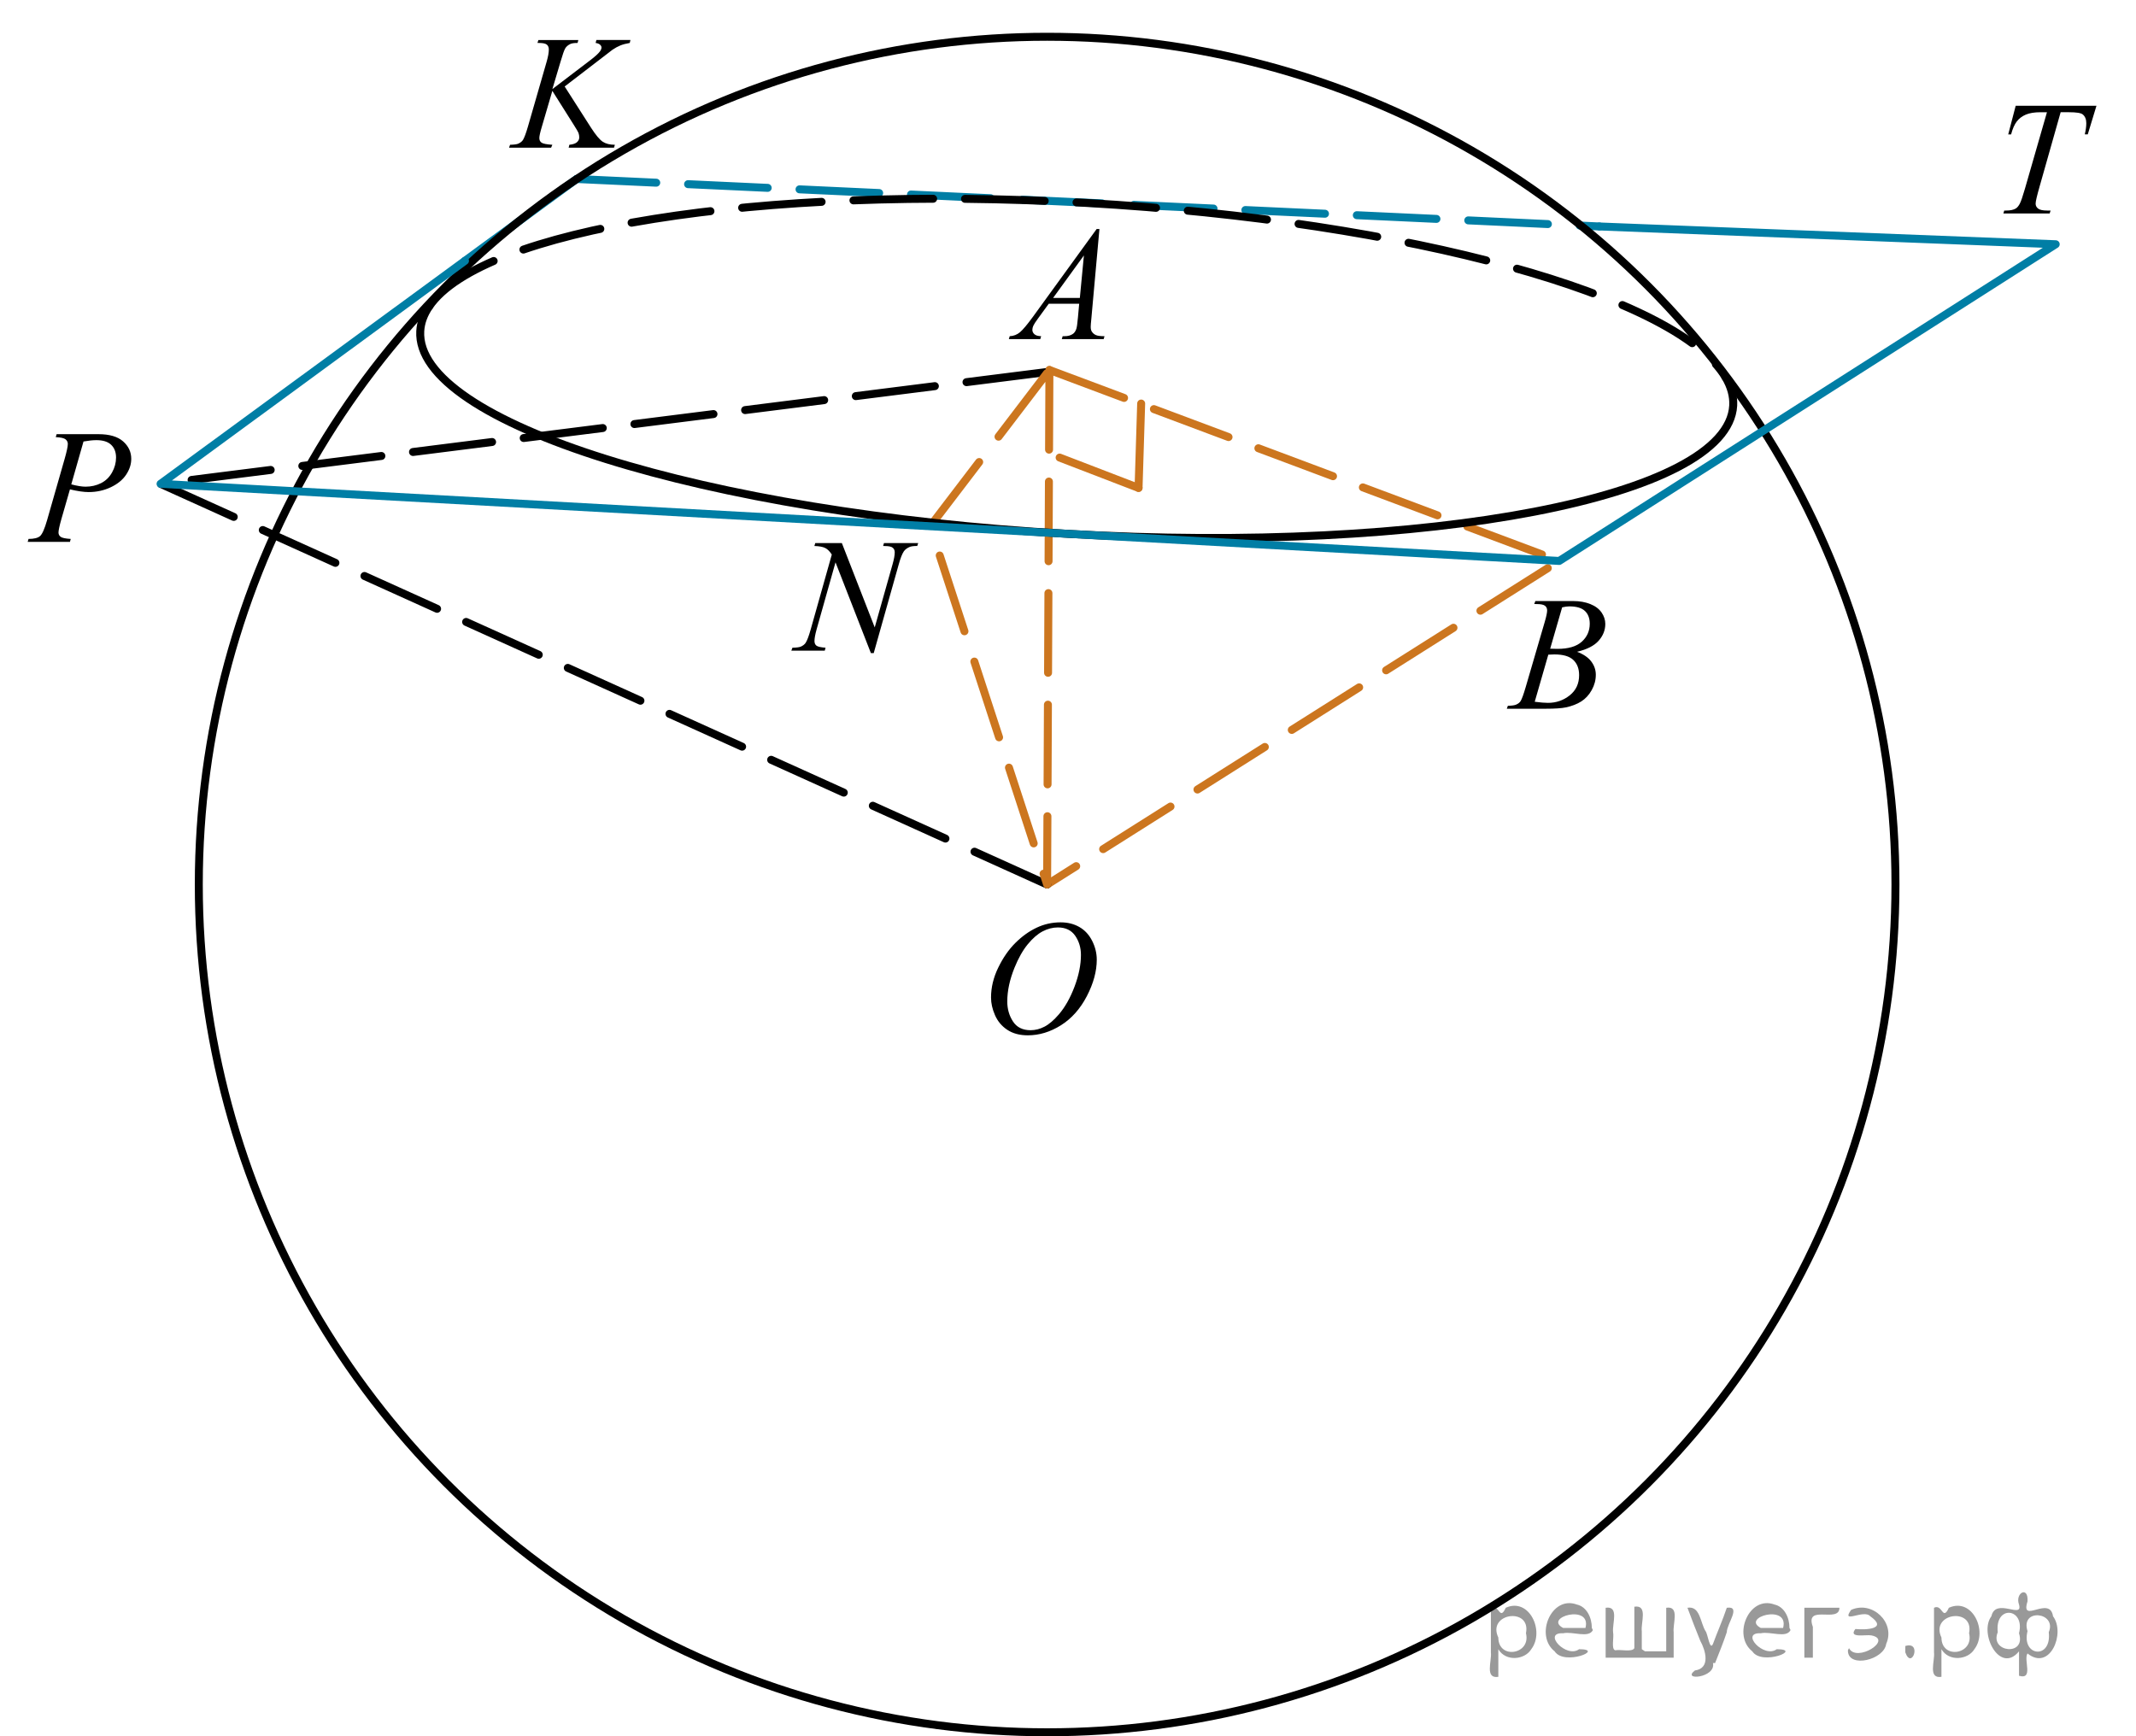 <?xml version="1.0" encoding="utf-8"?>
<!-- Generator: Adobe Illustrator 16.0.0, SVG Export Plug-In . SVG Version: 6.00 Build 0)  -->
<!DOCTYPE svg PUBLIC "-//W3C//DTD SVG 1.1//EN" "http://www.w3.org/Graphics/SVG/1.1/DTD/svg11.dtd">
<svg version="1.1" id="Слой_1" xmlns="http://www.w3.org/2000/svg" xmlns:xlink="http://www.w3.org/1999/xlink" x="0px" y="0px"
	 width="201.01px" height="163.407px" viewBox="16.999 -90.112 201.01 163.407"
	 enable-background="new 16.999 -90.112 201.01 163.407" xml:space="preserve">
<polyline fill="none" stroke="#CC761F" stroke-width="0.75" stroke-linecap="round" stroke-linejoin="round" stroke-miterlimit="10" stroke-dasharray="7.5,3" points="
	115.755,-55.293 163.729,-37.32 115.539,-6.866 "/>
<polyline fill="none" stroke="#000000" stroke-width="0.75" stroke-linecap="round" stroke-linejoin="round" stroke-miterlimit="10" stroke-dasharray="7.5,3" points="
	115.539,-6.866 32.11,-44.577 117.039,-55.293 "/>
<polygon fill="none" stroke="#CC761F" stroke-width="0.75" stroke-linecap="round" stroke-linejoin="round" stroke-miterlimit="10" stroke-dasharray="7.5,3" points="
	115.755,-55.293 115.539,-6.866 104.534,-40.584 "/>
<line fill="none" stroke="#007EA5" stroke-width="0.75" stroke-linecap="round" stroke-linejoin="round" stroke-miterlimit="10" stroke-dasharray="7.5,3" x1="71.263" y1="-73.266" x2="167.506" y2="-68.799"/>
<line fill="none" stroke="#CC761F" stroke-width="0.75" stroke-linecap="round" stroke-linejoin="round" stroke-miterlimit="10" x1="124.389" y1="-52.133" x2="124.144" y2="-44.192"/>
<line fill="none" stroke="#CC761F" stroke-width="0.75" stroke-linecap="round" stroke-linejoin="round" stroke-miterlimit="10" x1="124.144" y1="-44.192" x2="116.717" y2="-47.048"/>
<g>
	<g>
		<defs>
			<rect id="SVGID_1_" x="108.983" y="-72.105" width="15.111" height="16.698"/>
		</defs>
		<clipPath id="SVGID_2_">
			<use xlink:href="#SVGID_1_"  overflow="visible"/>
		</clipPath>
		<g clip-path="url(#SVGID_2_)">
			<path d="M120.462-68.561l-0.76,8.431c-0.04,0.394-0.061,0.653-0.061,0.777c0,0.2,0.037,0.352,0.111,0.456
				c0.094,0.145,0.221,0.252,0.38,0.321c0.159,0.07,0.429,0.105,0.808,0.105l-0.08,0.276h-3.94l0.082-0.276h0.169
				c0.32,0,0.581-0.07,0.782-0.209c0.144-0.095,0.254-0.251,0.332-0.471c0.055-0.154,0.104-0.518,0.155-1.091l0.117-1.286h-2.863
				l-1.018,1.398c-0.23,0.313-0.377,0.539-0.436,0.676c-0.061,0.137-0.09,0.265-0.09,0.385c0,0.16,0.064,0.296,0.193,0.411
				c0.127,0.115,0.338,0.177,0.633,0.187l-0.08,0.276h-2.959l0.082-0.276c0.362-0.015,0.685-0.139,0.963-0.37
				c0.276-0.232,0.69-0.726,1.242-1.483l5.978-8.236L120.462-68.561L120.462-68.561z M119.001-66.072l-2.898,3.999h2.516
				L119.001-66.072z"/>
		</g>
	</g>
</g>
<line fill="none" stroke="#007EA5" stroke-width="0.75" stroke-linecap="round" stroke-linejoin="round" stroke-miterlimit="10" x1="71.263" y1="-73.266" x2="60.755" y2="-65.566"/>
<g>
	<g>
		<defs>
			<rect id="SVGID_3_" x="156.175" y="-37.32" width="15.111" height="16.698"/>
		</defs>
		<clipPath id="SVGID_4_">
			<use xlink:href="#SVGID_3_"  overflow="visible"/>
		</clipPath>
		<g clip-path="url(#SVGID_4_)">
			<path d="M161.381-33.268l0.104-0.277h3.57c0.6,0,1.135,0.095,1.604,0.284c0.469,0.188,0.821,0.454,1.056,0.792
				c0.233,0.339,0.352,0.697,0.352,1.076c0,0.583-0.209,1.11-0.625,1.581s-1.092,0.818-2.031,1.042
				c0.604,0.229,1.05,0.533,1.335,0.912c0.285,0.378,0.428,0.794,0.428,1.248c0,0.503-0.128,0.984-0.384,1.442
				c-0.255,0.458-0.584,0.814-0.984,1.069c-0.4,0.254-0.885,0.441-1.449,0.561c-0.403,0.084-1.033,0.127-1.89,0.127H158.8
				l0.096-0.276c0.385-0.01,0.646-0.047,0.783-0.112c0.195-0.084,0.336-0.197,0.42-0.336c0.118-0.189,0.275-0.623,0.473-1.3
				l1.793-6.136c0.152-0.518,0.229-0.882,0.229-1.091c0-0.185-0.066-0.33-0.201-0.438c-0.137-0.107-0.394-0.161-0.771-0.161
				C161.533-33.26,161.455-33.263,161.381-33.268z M161.426-24.067c0.531,0.07,0.946,0.104,1.247,0.104
				c0.768,0,1.447-0.234,2.04-0.702c0.593-0.469,0.89-1.104,0.89-1.906c0-0.613-0.185-1.091-0.551-1.435
				c-0.365-0.344-0.957-0.516-1.773-0.516c-0.157,0-0.35,0.008-0.575,0.022L161.426-24.067z M162.879-29.06
				c0.319,0.01,0.552,0.015,0.692,0.015c1.023,0,1.785-0.226,2.285-0.676c0.498-0.451,0.748-1.015,0.748-1.693
				c0-0.513-0.152-0.913-0.457-1.2c-0.306-0.287-0.793-0.43-1.461-0.43c-0.178,0-0.403,0.03-0.68,0.09L162.879-29.06z"/>
		</g>
	</g>
</g>
<g>
	<g>
		<defs>
			<rect id="SVGID_5_" x="62.327" y="-90.112" width="17.871" height="16.698"/>
		</defs>
		<clipPath id="SVGID_6_">
			<use xlink:href="#SVGID_5_"  overflow="visible"/>
		</clipPath>
		<g clip-path="url(#SVGID_6_)">
			<path d="M70.137-81.973l2.48,3.879c0.443,0.688,0.81,1.127,1.101,1.319c0.29,0.192,0.672,0.288,1.145,0.288l-0.082,0.276h-4.268
				l0.066-0.276c0.34-0.035,0.58-0.117,0.721-0.247c0.14-0.13,0.21-0.277,0.21-0.441c0-0.149-0.024-0.294-0.074-0.433
				c-0.039-0.1-0.182-0.344-0.428-0.732l-2.03-3.221l-0.982,3.355c-0.162,0.538-0.243,0.899-0.243,1.084
				c0,0.189,0.068,0.333,0.206,0.433s0.478,0.167,1.02,0.202l-0.118,0.276h-3.958l0.096-0.276c0.385-0.01,0.643-0.045,0.775-0.105
				c0.197-0.089,0.343-0.204,0.436-0.344c0.128-0.204,0.286-0.627,0.473-1.271l1.765-6.121c0.133-0.468,0.199-0.844,0.199-1.128
				c0-0.199-0.063-0.352-0.188-0.456c-0.126-0.104-0.371-0.157-0.735-0.157h-0.147l0.089-0.277h3.758l-0.073,0.277
				c-0.311-0.005-0.542,0.03-0.694,0.104c-0.212,0.104-0.367,0.239-0.465,0.404c-0.099,0.164-0.244,0.575-0.436,1.233l-0.775,2.601
				l3.559-2.713c0.473-0.359,0.782-0.643,0.931-0.852c0.088-0.13,0.133-0.247,0.133-0.352c0-0.089-0.046-0.177-0.137-0.262
				c-0.091-0.084-0.23-0.139-0.417-0.164l0.073-0.277h3.205l-0.066,0.277c-0.35,0.06-0.644,0.138-0.883,0.235
				c-0.238,0.097-0.483,0.23-0.734,0.4c-0.074,0.05-0.554,0.418-1.44,1.106L70.137-81.973z"/>
		</g>
	</g>
</g>
<g>
	<g>
		<defs>
			<rect id="SVGID_7_" x="88.663" y="-42.787" width="17.871" height="18.079"/>
		</defs>
		<clipPath id="SVGID_8_">
			<use xlink:href="#SVGID_7_"  overflow="visible"/>
		</clipPath>
		<g clip-path="url(#SVGID_8_)">
			<path d="M96.222-39.004l3.094,7.939l1.676-5.931c0.139-0.488,0.207-0.866,0.207-1.135c0-0.184-0.063-0.329-0.191-0.433
				c-0.129-0.104-0.367-0.157-0.717-0.157c-0.059,0-0.12-0.002-0.185-0.007l0.081-0.276h3.22l-0.09,0.276
				c-0.334-0.005-0.582,0.03-0.746,0.104c-0.23,0.104-0.402,0.239-0.516,0.403c-0.158,0.234-0.318,0.642-0.479,1.225l-2.355,8.351
				h-0.266l-3.33-8.544l-1.779,6.311c-0.133,0.478-0.2,0.844-0.2,1.098c0,0.189,0.061,0.333,0.182,0.43
				c0.12,0.097,0.407,0.163,0.86,0.198l-0.074,0.276h-3.146l0.104-0.276c0.394-0.01,0.657-0.045,0.79-0.104
				c0.202-0.09,0.352-0.207,0.45-0.351c0.143-0.219,0.303-0.643,0.48-1.27l1.985-7.043c-0.191-0.299-0.397-0.504-0.616-0.616
				c-0.219-0.112-0.56-0.176-1.022-0.19l0.081-0.276h2.502V-39.004z"/>
		</g>
	</g>
</g>
<g>
	<g>
		<defs>
			<rect id="SVGID_9_" x="16.999" y="-53.018" width="15.111" height="16.698"/>
		</defs>
		<clipPath id="SVGID_10_">
			<use xlink:href="#SVGID_9_"  overflow="visible"/>
		</clipPath>
		<g clip-path="url(#SVGID_10_)">
			<path d="M22.327-49.25h3.939c1.033,0,1.806,0.226,2.317,0.677c0.512,0.451,0.768,1,0.768,1.648c0,0.513-0.163,1.011-0.487,1.495
				c-0.325,0.483-0.807,0.876-1.446,1.177c-0.639,0.301-1.331,0.452-2.073,0.452c-0.463,0-1.051-0.085-1.764-0.254l-0.797,2.766
				c-0.187,0.658-0.28,1.091-0.28,1.3c0,0.16,0.066,0.292,0.199,0.396c0.133,0.104,0.45,0.172,0.952,0.202l-0.074,0.276h-3.977
				l0.081-0.276c0.521,0,0.884-0.091,1.088-0.273s0.425-0.684,0.661-1.506l1.652-5.77c0.196-0.692,0.295-1.156,0.295-1.39
				c0-0.174-0.07-0.319-0.21-0.434c-0.141-0.114-0.449-0.184-0.926-0.209L22.327-49.25z M23.707-44.526
				c0.556,0.145,1.003,0.217,1.343,0.217c0.536,0,1.024-0.112,1.464-0.336s0.785-0.561,1.033-1.009
				c0.249-0.449,0.373-0.915,0.373-1.397c0-0.503-0.152-0.902-0.458-1.196c-0.305-0.294-0.767-0.441-1.387-0.441
				c-0.335,0-0.74,0.042-1.218,0.127L23.707-44.526z"/>
		</g>
	</g>
</g>
<g>
	<g>
		<defs>
			<rect id="SVGID_11_" x="107.294" y="-6.867" width="16.491" height="18.147"/>
		</defs>
		<clipPath id="SVGID_12_">
			<use xlink:href="#SVGID_11_"  overflow="visible"/>
		</clipPath>
		<g clip-path="url(#SVGID_12_)">
			<path d="M116.806-3.307c0.666,0,1.254,0.146,1.766,0.439s0.912,0.725,1.203,1.297c0.289,0.572,0.436,1.166,0.436,1.781
				c0,1.09-0.313,2.233-0.934,3.43c-0.623,1.197-1.437,2.11-2.439,2.74s-2.043,0.945-3.115,0.945c-0.771,0-1.418-0.174-1.938-0.521
				c-0.52-0.348-0.903-0.806-1.151-1.376c-0.249-0.57-0.373-1.122-0.373-1.657c0-0.95,0.226-1.888,0.677-2.815
				c0.449-0.927,0.986-1.702,1.611-2.324c0.625-0.623,1.292-1.101,2.001-1.436C115.256-3.139,116.009-3.307,116.806-3.307z
				 M116.556-2.827c-0.492,0-0.974,0.124-1.443,0.371c-0.471,0.248-0.937,0.652-1.398,1.215c-0.462,0.562-0.878,1.298-1.247,2.208
				c-0.452,1.12-0.679,2.177-0.679,3.171c0,0.71,0.18,1.338,0.538,1.886c0.358,0.547,0.911,0.821,1.653,0.821
				c0.447,0,0.888-0.112,1.317-0.337c0.431-0.225,0.879-0.61,1.347-1.154c0.586-0.685,1.078-1.559,1.478-2.621
				s0.599-2.053,0.599-2.973c0-0.68-0.181-1.281-0.539-1.803C117.821-2.565,117.278-2.827,116.556-2.827z"/>
		</g>
	</g>
</g>
<g>
	<g>
		<defs>
			<rect id="SVGID_13_" x="202.897" y="-83.931" width="15.111" height="16.698"/>
		</defs>
		<clipPath id="SVGID_14_">
			<use xlink:href="#SVGID_13_"  overflow="visible"/>
		</clipPath>
		<g clip-path="url(#SVGID_14_)">
			<path d="M206.687-80.156h7.601l-0.819,2.691h-0.279c0.094-0.394,0.141-0.745,0.141-1.054c0-0.364-0.111-0.638-0.332-0.822
				c-0.168-0.14-0.598-0.209-1.292-0.209h-0.789l-1.978,6.98c-0.252,0.877-0.377,1.418-0.377,1.622c0,0.189,0.078,0.345,0.236,0.467
				c0.157,0.122,0.436,0.183,0.833,0.183h0.341l-0.09,0.276h-4.354l0.082-0.276h0.19c0.384,0,0.679-0.063,0.886-0.187
				c0.144-0.084,0.271-0.238,0.387-0.459c0.117-0.222,0.277-0.691,0.484-1.409l2.072-7.197h-0.598c-0.575,0-1.039,0.075-1.391,0.224
				c-0.353,0.15-0.637,0.366-0.854,0.65c-0.217,0.284-0.395,0.688-0.531,1.211h-0.271L206.687-80.156z"/>
		</g>
	</g>
</g>
<ellipse fill="none" stroke="#000000" stroke-width="0.75" stroke-linecap="round" stroke-linejoin="round" stroke-miterlimit="10" cx="115.54" cy="-6.866" rx="79.833" ry="79.786"/>
<path fill="none" stroke="#000000" stroke-width="0.75" stroke-linecap="round" stroke-linejoin="round" stroke-miterlimit="10" stroke-dasharray="7.5,3" d="
	M57.395-61.283c4.956-7.217,30.896-11.488,61.815-9.733c30.563,1.735,55.622,8.77,60.164,16.399"/>
<path fill="none" stroke="#000000" stroke-width="0.75" stroke-linecap="round" stroke-linejoin="round" stroke-miterlimit="10" d="
	M179.374-54.616c0.527,0.888,0.779,1.784,0.729,2.68c-0.488,8.6-28.543,14.001-62.66,12.064
	c-34.118-1.937-61.381-10.479-60.895-19.08c0.046-0.806,0.334-1.584,0.847-2.331"/>
<polyline fill="none" stroke="#007EA5" stroke-width="0.75" stroke-linecap="round" stroke-linejoin="round" stroke-miterlimit="10" points="
	60.755,-65.566 32.11,-44.577 163.729,-37.32 210.453,-67.125 167.506,-68.799 "/>
<g style="stroke:none;fill:#000;fill-opacity:0.4" > <path d="m 158.0,65.2 c 0,0.8 0,1.6 0,2.5 -1.3,0.2 -0.6,-1.5 -0.7,-2.3 0,-1.4 0,-2.8 0,-4.2 0.8,-0.4 0.8,1.3 1.4,0.0 2.2,-1.0 3.7,2.2 2.4,3.9 -0.6,1.0 -2.4,1.2 -3.1,0.0 z m 2.6,-1.6 c 0.5,-2.5 -3.7,-1.9 -2.6,0.4 0.0,2.1 3.1,1.6 2.6,-0.4 z" /> <path d="m 166.9,63.3 c -0.4,0.8 -1.9,0.1 -2.8,0.3 -2.0,-0.1 0.3,2.4 1.5,1.5 2.5,0.0 -1.4,1.6 -2.3,0.2 -1.9,-1.5 -0.3,-5.3 2.1,-4.4 0.9,0.2 1.4,1.2 1.4,2.2 z m -0.7,-0.2 c 0.6,-2.3 -4.0,-1.0 -2.1,0.0 0.7,0 1.4,-0.0 2.1,-0.0 z" /> <path d="m 171.8,65.3 c 0.6,0 1.3,0 2.0,0 0,-1.3 0,-2.7 0,-4.1 1.3,-0.2 0.6,1.5 0.7,2.3 0,0.8 0,1.6 0,2.4 -2.1,0 -4.2,0 -6.4,0 0,-1.5 0,-3.1 0,-4.7 1.3,-0.2 0.6,1.5 0.7,2.3 0.1,0.5 -0.2,1.6 0.2,1.7 0.5,-0.1 1.6,0.2 1.8,-0.2 0,-1.3 0,-2.6 0,-3.9 1.3,-0.2 0.6,1.5 0.7,2.3 0,0.5 0,1.1 0,1.7 z" /> <path d="m 178.2,66.4 c 0.3,1.4 -3.0,1.7 -1.7,0.7 1.5,-0.2 1.0,-1.9 0.5,-2.8 -0.4,-1.0 -0.8,-2.0 -1.2,-3.1 1.2,-0.2 1.2,1.4 1.7,2.2 0.2,0.2 0.4,1.9 0.7,1.2 0.4,-1.1 0.9,-2.2 1.3,-3.4 1.4,-0.2 0.0,1.5 -0.0,2.3 -0.3,0.9 -0.7,1.9 -1.1,2.9 z" /> <path d="m 185.5,63.3 c -0.4,0.8 -1.9,0.1 -2.8,0.3 -2.0,-0.1 0.3,2.4 1.5,1.5 2.5,0.0 -1.4,1.6 -2.3,0.2 -1.9,-1.5 -0.3,-5.3 2.1,-4.4 0.9,0.2 1.4,1.2 1.4,2.2 z m -0.7,-0.2 c 0.6,-2.3 -4.0,-1.0 -2.1,0.0 0.7,0 1.4,-0.0 2.1,-0.0 z" /> <path d="m 186.8,65.9 c 0,-1.5 0,-3.1 0,-4.7 1.1,0 2.2,0 3.3,0 0.0,1.5 -3.3,-0.4 -2.5,1.8 0,0.9 0,1.9 0,2.9 -0.2,0 -0.5,0 -0.7,0 z" /> <path d="m 191.0,65.0 c 0.7,1.4 4.2,-0.8 2.1,-1.2 -0.5,-0.1 -2.2,0.3 -1.5,-0.6 1.0,0.1 3.1,0.0 1.4,-1.2 -0.6,-0.7 -2.8,0.8 -1.8,-0.6 2.0,-0.9 4.2,1.2 3.3,3.2 -0.2,1.5 -3.5,2.3 -3.6,0.7 l 0,-0.1 0,-0.0 0,0 z" /> <path d="m 196.3,64.8 c 1.6,-0.5 0.6,2.3 -0.0,0.6 -0.0,-0.2 0.0,-0.4 0.0,-0.6 z" /> <path d="m 199.7,65.2 c 0,0.8 0,1.6 0,2.5 -1.3,0.2 -0.6,-1.5 -0.7,-2.3 0,-1.4 0,-2.8 0,-4.2 0.8,-0.4 0.8,1.3 1.4,0.0 2.2,-1.0 3.7,2.2 2.4,3.9 -0.6,1.0 -2.4,1.2 -3.1,0.0 z m 2.6,-1.6 c 0.5,-2.5 -3.7,-1.9 -2.6,0.4 0.0,2.1 3.1,1.6 2.6,-0.4 z" /> <path d="m 205.0,63.5 c -0.8,1.9 2.7,2.3 2.0,0.1 0.6,-2.4 -2.3,-2.7 -2.0,-0.1 z m 2.0,4.2 c 0,-0.8 0,-1.6 0,-2.4 -1.8,2.2 -3.8,-1.7 -2.6,-3.3 0.4,-1.8 3.0,0.3 2.6,-1.1 -0.4,-1.1 0.9,-1.8 0.8,-0.3 -0.7,2.2 2.1,-0.6 2.4,1.4 1.2,1.6 -0.3,5.2 -2.4,3.5 -0.4,0.6 0.6,2.5 -0.8,2.1 z m 2.8,-4.2 c 0.8,-1.9 -2.7,-2.3 -2.0,-0.1 -0.6,2.4 2.3,2.7 2.0,0.1 z" /> </g></svg>

<!--File created and owned by https://sdamgia.ru. Copying is prohibited. All rights reserved.-->
